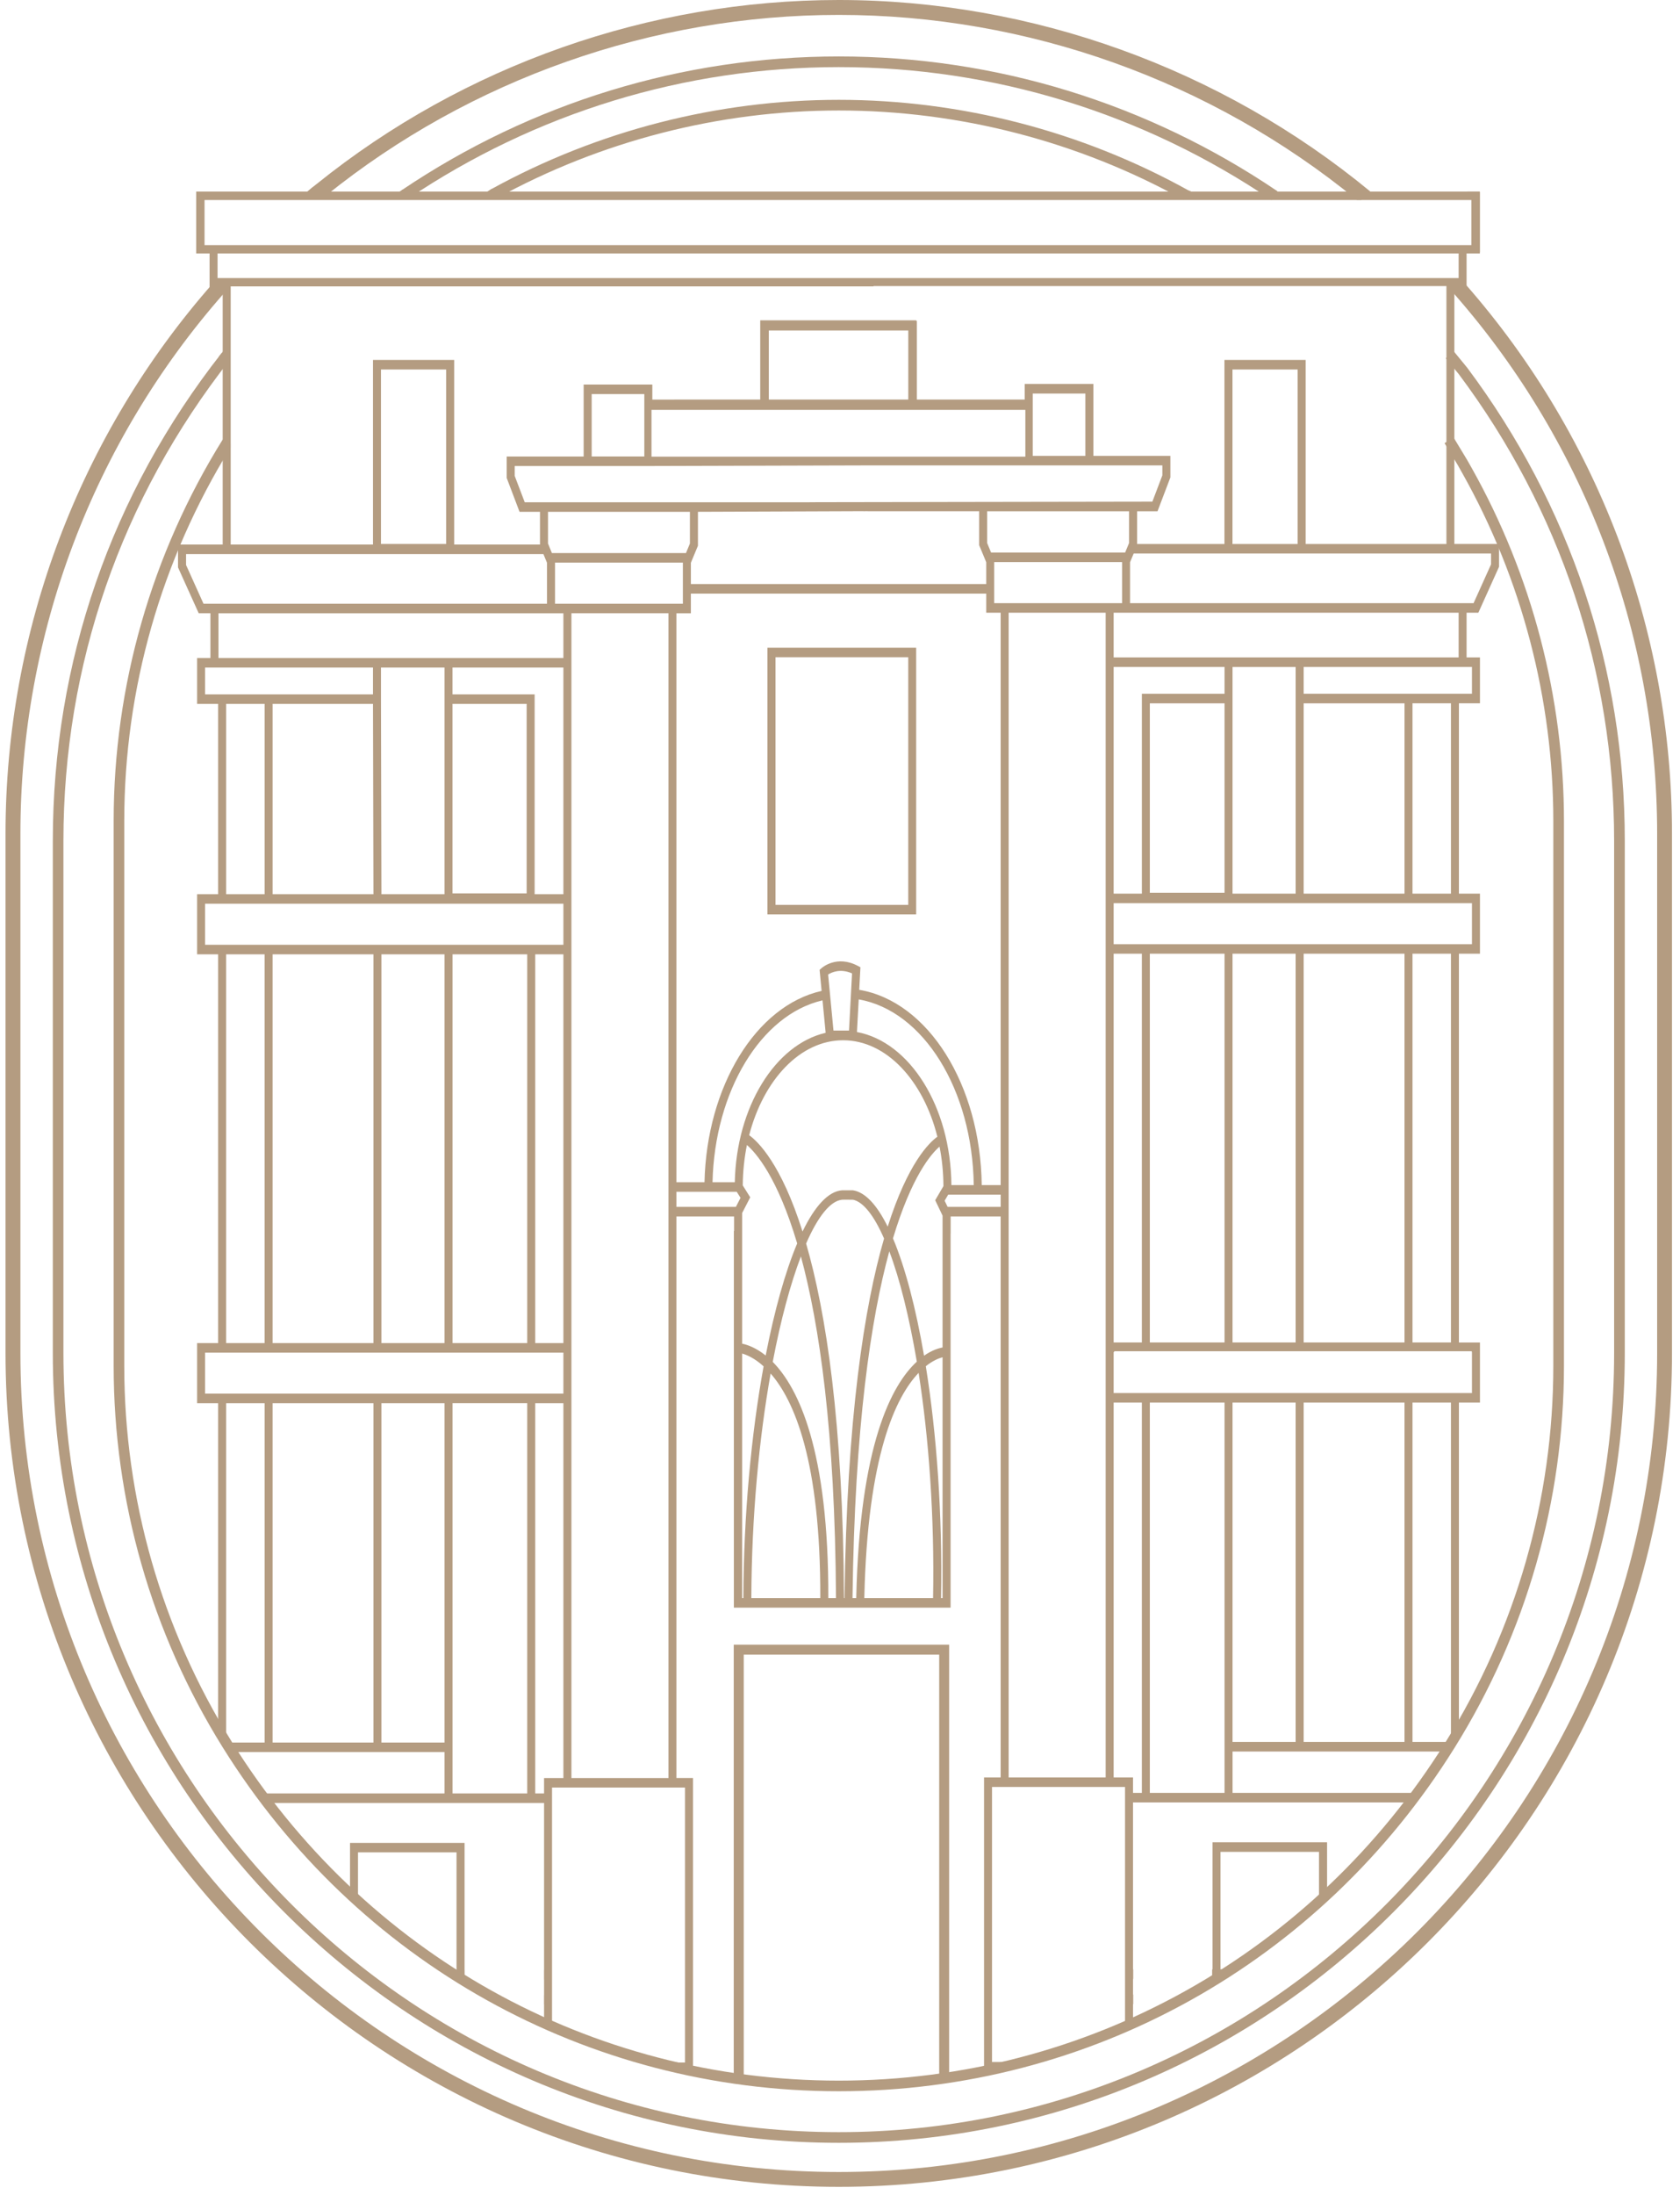 <?xml version="1.0" encoding="UTF-8"?> <svg xmlns="http://www.w3.org/2000/svg" width="170" height="222" viewBox="0 0 170 222" fill="none"> <path d="M5.344 85.048V136.846C5.344 180.897 41.02 216.742 84.878 216.742C128.731 216.742 164.413 180.897 164.413 136.846V85.048C164.413 67.686 158.906 51.141 148.464 37.19L147.127 35.56L146.294 36.236L147.622 37.854C157.899 51.595 163.334 67.916 163.334 85.048V136.846C163.334 180.305 128.139 215.663 84.878 215.663C41.617 215.663 6.418 180.305 6.418 136.846V85.048C6.418 67.257 12.245 50.426 23.263 36.393L22.416 35.724C11.244 49.951 5.345 67.012 5.345 85.048H5.344Z" fill="#B49C81"></path> <path d="M147.7 28.081L146.58 29.087C160.189 44.284 167.687 63.894 167.687 84.322V136.879C167.687 182.541 130.541 219.694 84.879 219.694C39.217 219.694 2.066 182.541 2.066 136.879V84.322C2.066 64.154 9.4 44.728 22.667 29.659L23.061 29.265L21.992 28.198L21.573 28.622C8.022 44.009 0.559 63.786 0.559 84.322V136.879C0.559 183.368 38.39 221.195 84.879 221.195C131.374 221.195 169.189 183.368 169.189 136.879V84.322C169.189 63.522 161.557 43.548 147.7 28.081Z" fill="#B49C81"></path> <path d="M23.327 45.271V44.928L22.545 44.443C15.322 56.044 11.501 69.392 11.501 83.05V138.152C11.501 151.796 15.312 165.127 22.52 176.713C36.082 198.515 59.396 211.525 84.88 211.525C110.324 211.525 133.616 198.546 147.184 176.79C154.428 165.18 158.258 151.812 158.258 138.152V83.05C158.258 70.551 155.02 58.194 148.906 47.308C148.758 47.038 148.594 46.767 148.436 46.482L147.097 44.265L146.173 44.821L147.507 47.033C147.659 47.294 147.813 47.564 147.96 47.839C153.994 58.562 157.181 70.735 157.181 83.05V138.152C157.181 151.612 153.406 164.781 146.27 176.223C132.897 197.656 109.951 210.452 84.88 210.452C59.768 210.452 36.803 197.625 23.434 176.146C16.329 164.729 12.574 151.585 12.574 138.151V83.049C12.574 69.686 16.304 56.641 23.327 45.27L23.327 45.271Z" fill="#B49C81"></path> <path d="M78.472 66.478H91.906V91.529H78.472V66.478ZM77.659 92.489H92.708V65.514H77.659V92.489Z" fill="#B49C81"></path> <path d="M147.599 61.009H114.35V56.866L114.717 55.988H123.902H132.116H150.879V57.087L149.111 61.009H147.599H147.599ZM22.071 175.121C22.494 175.828 22.927 176.524 23.373 177.215H44.981V181.403H26.288L27.028 182.368H55.055V199.256H55.049V200.227H55.055V201.8H55.049V202.766H55.055V204.26L55.861 204.608V180.806H69.317V208.619H67.927C68.656 208.794 69.389 208.962 70.128 209.117V179.844H68.448V123.042H74.282V124.509H74.26V162.611H96.19V124.784H96.196V123.042H101.257V179.784H99.576V209.182C100.516 208.994 101.452 208.792 102.38 208.568H100.383V180.749H113.843V204.779L114.651 204.427V202.709H114.672V201.744H114.651V200.166H114.672V199.199H114.651V182.312H143.039L143.768 181.347H124.723V177.163H146.645C146.98 176.635 147.309 176.104 147.628 175.569V172.565V141.871H149.758V135.792H147.628V96.464H149.758V90.391H147.628V71.139H149.758V66.495H149.14H148.404V61.975H149.354H149.595L151.688 57.331V55.023H147.168V28.934H148.354V28.904H148.404V25.635H149.748V25.513H149.758V19.429H149.748V19.382H149.728V19.372H148.455V19.382H19.853V19.505V25.523V25.635H21.207V29.211L22.534 29.098V55.078H18.014V57.392L20.108 62.031H20.348H21.294V66.552H20.562H19.945V71.195H22.07V90.448H19.945V96.527H22.07V135.849H19.945V141.933H22.07V172.622V175.122L22.071 175.121ZM35.419 191.457L36.226 192.179V187.364H46.197V199.256H45.67C46.115 199.536 46.562 199.811 47.014 200.082V199.256H47.01V186.404H35.419V191.457H35.419ZM122.913 200.166C123.44 199.85 123.964 199.529 124.483 199.2H123.504V187.314H133.47V192.49L134.287 191.765V186.343H122.697V199.2H122.657V200.166H122.697H122.913ZM148.948 67.461V70.173H131.917V67.461H147.599H148.948ZM142.93 71.139H146.822V90.391H142.93V71.139ZM148.948 95.504H112.69V91.357H148.948V95.504ZM142.93 96.464H146.822V135.787H142.93V96.464ZM131.917 96.464H142.123V135.787H131.917V96.464ZM124.72 96.464H131.105V135.787H124.72V96.464ZM116.352 96.464H123.912V135.787H116.352V96.464ZM148.928 136.676V136.759H148.948V140.906H112.69V136.759H112.747V136.676H148.928ZM142.93 176.193V141.872H146.822V172.566V176.193H142.93ZM131.917 141.872H142.123V176.193H131.917V141.872ZM124.72 141.872H131.105V176.193H124.72V141.872ZM116.352 141.872H123.912V181.348H116.352V141.872ZM112.69 179.784V141.872H115.545V181.348H114.652V179.784H112.69V179.784ZM95.889 122.072L95.588 121.449L95.95 120.835H101.259V122.072H95.89H95.889ZM95.378 122.957V136.294C94.97 136.369 94.295 136.575 93.504 137.126C92.676 132.298 91.599 128.202 90.362 125.26C92.242 118.982 94.234 116.698 95.073 115.979C95.322 117.25 95.461 118.588 95.465 119.978L94.632 121.399L95.378 122.957ZM95.378 161.639H95.225C95.378 153.257 94.786 145.048 93.683 138.188C94.402 137.616 95.006 137.381 95.378 137.284V161.639ZM87.46 161.639C87.782 147.154 90.663 141.259 92.957 138.863C93.979 145.412 94.571 153.299 94.418 161.639H87.46H87.46ZM86.266 161.639C86.484 144.236 88.14 133.34 89.988 126.568C91.051 129.382 92.007 133.213 92.773 137.729C90.239 140.059 86.991 146.081 86.643 161.639H86.265H86.266ZM85.401 161.639C85.316 143.838 83.574 132.707 81.571 125.78C82.766 123.042 84.023 121.469 85.213 121.347L85.683 121.342L86.336 121.352C87.383 121.593 88.456 122.981 89.458 125.275C87.476 132.109 85.687 143.323 85.457 161.639H85.401ZM83.818 161.639C83.859 146.679 80.799 140.395 78.194 137.754C79 133.489 79.993 129.852 81.044 127.083C82.903 133.938 84.503 144.741 84.594 161.639H83.818ZM76.028 161.639C76.059 153.313 76.82 145.457 77.98 138.929C80.335 141.615 83.047 147.736 83.006 161.639H76.028ZM75.099 161.639V136.907C75.569 137.044 76.366 137.376 77.269 138.204C76.023 145.055 75.246 153.247 75.222 161.64H75.099V161.639ZM74.466 122.072H68.448V120.544H74.547L74.935 121.158L74.466 122.072H74.466ZM64.817 61.07H60.444H56.162V56.907H69.101V61.07H64.817H64.817ZM57.823 179.845V62.031H60.444H64.817H67.64V179.845H57.823ZM55.054 181.403H54.161V141.932H57.011V179.845H55.054V181.403ZM38.595 141.932H44.981V176.254H38.595V141.932ZM27.583 141.932H37.788V176.254H27.583V141.932ZM22.884 176.254V172.622V141.932H26.776V176.254H22.884ZM53.349 181.403H45.793V141.928H53.349V181.403ZM20.753 136.814H57.01V140.962H20.753V136.814ZM26.775 135.849H22.883V96.526H26.775V135.849ZM37.788 135.849H27.583V96.526H37.788V135.849ZM44.981 135.849H38.595V96.526H44.981V135.849ZM53.349 135.849H45.793V96.526H53.349V135.849ZM57.011 135.849H54.161V96.526H57.011V135.849ZM20.753 91.412H57.011V95.561H20.753V91.412ZM26.776 90.448H22.884V71.195H26.776V90.448ZM20.753 70.234V67.518H22.107H37.743V70.234H20.753ZM20.595 61.07L18.828 57.148V56.044H54.988L55.351 56.923V61.07H22.107H20.595ZM45.145 55.023H38.55V37.374H45.145V55.023ZM104.502 39.805H109.829V46.114H104.502V39.805ZM77.797 33.431H91.91V40.413H77.797V33.431ZM103.756 46.191H65.925V41.456H103.756V46.191ZM59.872 39.862H65.199V46.171H59.872V39.862ZM81.939 50.798L82.659 50.804H53.099L52.082 48.133V47.136H59.06H66.007L87.557 47.075H103.689H110.641H117.619V48.081L116.608 50.742L81.94 50.798H81.939ZM99.888 54.921V51.714H114.252V54.921L113.854 55.887H100.287L99.889 54.921H99.888ZM99.082 51.714V55.145L99.797 56.867V59.074H69.91V56.923L70.625 55.202V51.769L87.998 51.703L87.047 51.713H99.082L99.082 51.714ZM55.847 55.943L55.453 54.977V51.769H69.812V54.977L69.414 55.943H55.847ZM37.789 90.449H27.584V71.196H37.743L37.789 90.449ZM44.981 67.518V70.235V70.716V90.449H38.596L38.551 70.71V67.518H44.981ZM22.107 66.553V62.032H55.351H56.035H57.01V66.553H22.107H22.107ZM53.292 90.362H45.789V71.196H53.292V90.362ZM45.789 70.234V67.518H57.01V90.448H54.099V70.234H45.789ZM86.945 100.118L87.068 97.835L86.811 97.702C84.671 96.562 83.18 97.881 83.119 97.936L82.935 98.1L83.139 100.23C76.503 101.717 71.507 109.875 71.288 119.581H68.448V62.032H69.909V60.044H99.797V61.976H101.257V119.872H99.342C99.215 109.711 93.912 101.288 86.944 100.118L86.945 100.118ZM86.715 104.388L86.894 101.088C93.432 102.222 98.407 110.226 98.534 119.871H96.273C96.206 111.927 92.058 105.384 86.715 104.388V104.388ZM83.798 98.57C84.16 98.34 85.045 97.942 86.219 98.457L85.912 104.24H84.34L83.798 98.57V98.57ZM75.809 114.824C77.26 109.22 80.974 105.221 85.316 105.221C89.693 105.221 93.432 109.293 94.853 114.978C94.03 115.57 91.87 117.635 89.827 124.075C88.748 121.889 87.563 120.601 86.337 120.403L86.333 120.397H85.208C83.824 120.5 82.465 121.975 81.208 124.566C79.048 117.699 76.684 115.452 75.809 114.824H75.809ZM74.353 119.581H72.1C72.315 110.37 76.999 102.62 83.231 101.185L83.548 104.465C78.446 105.655 74.517 111.948 74.354 119.581H74.353ZM75.099 122.691L75.916 121.107L75.16 119.902C75.17 118.487 75.319 117.114 75.58 115.816C76.478 116.586 78.67 119.05 80.667 125.771C79.452 128.658 78.363 132.565 77.48 137.106C76.478 136.305 75.605 136.014 75.099 135.911V122.691H75.099ZM111.882 61.976V179.785H102.065V61.976H104.89H109.253H111.882ZM112.69 96.465H115.545V135.788H112.69V96.465ZM109.253 61.01H104.89H100.604V56.853H113.543V61.01H109.253ZM123.912 90.3H116.352V71.14H123.912V90.3ZM115.546 70.174V90.392H112.69V67.462H123.912V70.174H115.546ZM131.106 67.462V90.392H124.72V70.66V70.174V67.463H131.106V67.462ZM131.917 71.14H142.124V90.392H131.917V71.14ZM112.69 66.496V61.976H113.666H114.35H147.599V66.496H112.69ZM131.31 55.024H124.714V37.374H131.31V55.024ZM123.902 36.409V55.024H115.065V51.714H117.13L118.431 48.291V46.114H110.641V38.835H103.69V40.413H92.779V32.46H92.717V32.399H76.928V40.413H68.245V40.419H66.008V38.896H59.06V46.175H51.275V48.347L52.572 51.769H54.642V55.079H45.958V36.408H37.744V55.079H23.345V28.966H88.391V28.936H146.364V55.024H132.118V36.409H123.903H123.902ZM22.015 25.636H147.599V28.123H22.015V25.636ZM20.697 20.231H148.887V24.793H20.697V20.231Z" fill="#B49C81"></path> <path d="M95.038 209.944V167.365H75.259V210.018L74.248 209.864V166.353H96.045V209.798L95.038 209.944Z" fill="#B49C81"></path> <path d="M22.139 36.087L22.784 35.259L22.895 36.67L22.139 36.087Z" fill="#B49C81"></path> <path d="M40.727 19.186L39.909 19.717L41.335 19.733L40.727 19.186Z" fill="#B49C81"></path> <path d="M84.879 10.097C72.641 10.097 60.504 13.209 49.765 19.103L49.755 19.093L48.939 19.619L50.042 19.635L50.272 20.049C60.846 14.245 72.814 11.176 84.879 11.176C97.057 11.176 109.118 14.296 119.768 20.207L119.901 19.966L121.004 19.574L120.223 19.237C109.434 13.259 97.21 10.097 84.879 10.097V10.097Z" fill="#B49C81"></path> <path d="M40.672 19.221L41.27 20.116C54.224 11.396 69.297 6.788 84.878 6.788C100.529 6.788 115.671 11.442 128.665 20.233L129.269 19.344C116.093 10.426 100.744 5.709 84.878 5.709C69.084 5.709 53.8 10.383 40.673 19.221H40.672Z" fill="#B49C81"></path> <path d="M137.756 20.218L138.666 19.375C123.612 6.953 104.417 0 84.877 0C65.712 0 46.944 6.61 32.05 18.605L31.619 18.941L31.615 18.937L30.613 19.785L32.228 19.713L32.555 20.117L32.989 19.78C47.618 7.995 66.048 1.508 84.877 1.508C103.956 1.508 122.55 8.158 137.292 20.218H137.756Z" fill="#B49C81"></path> </svg> 